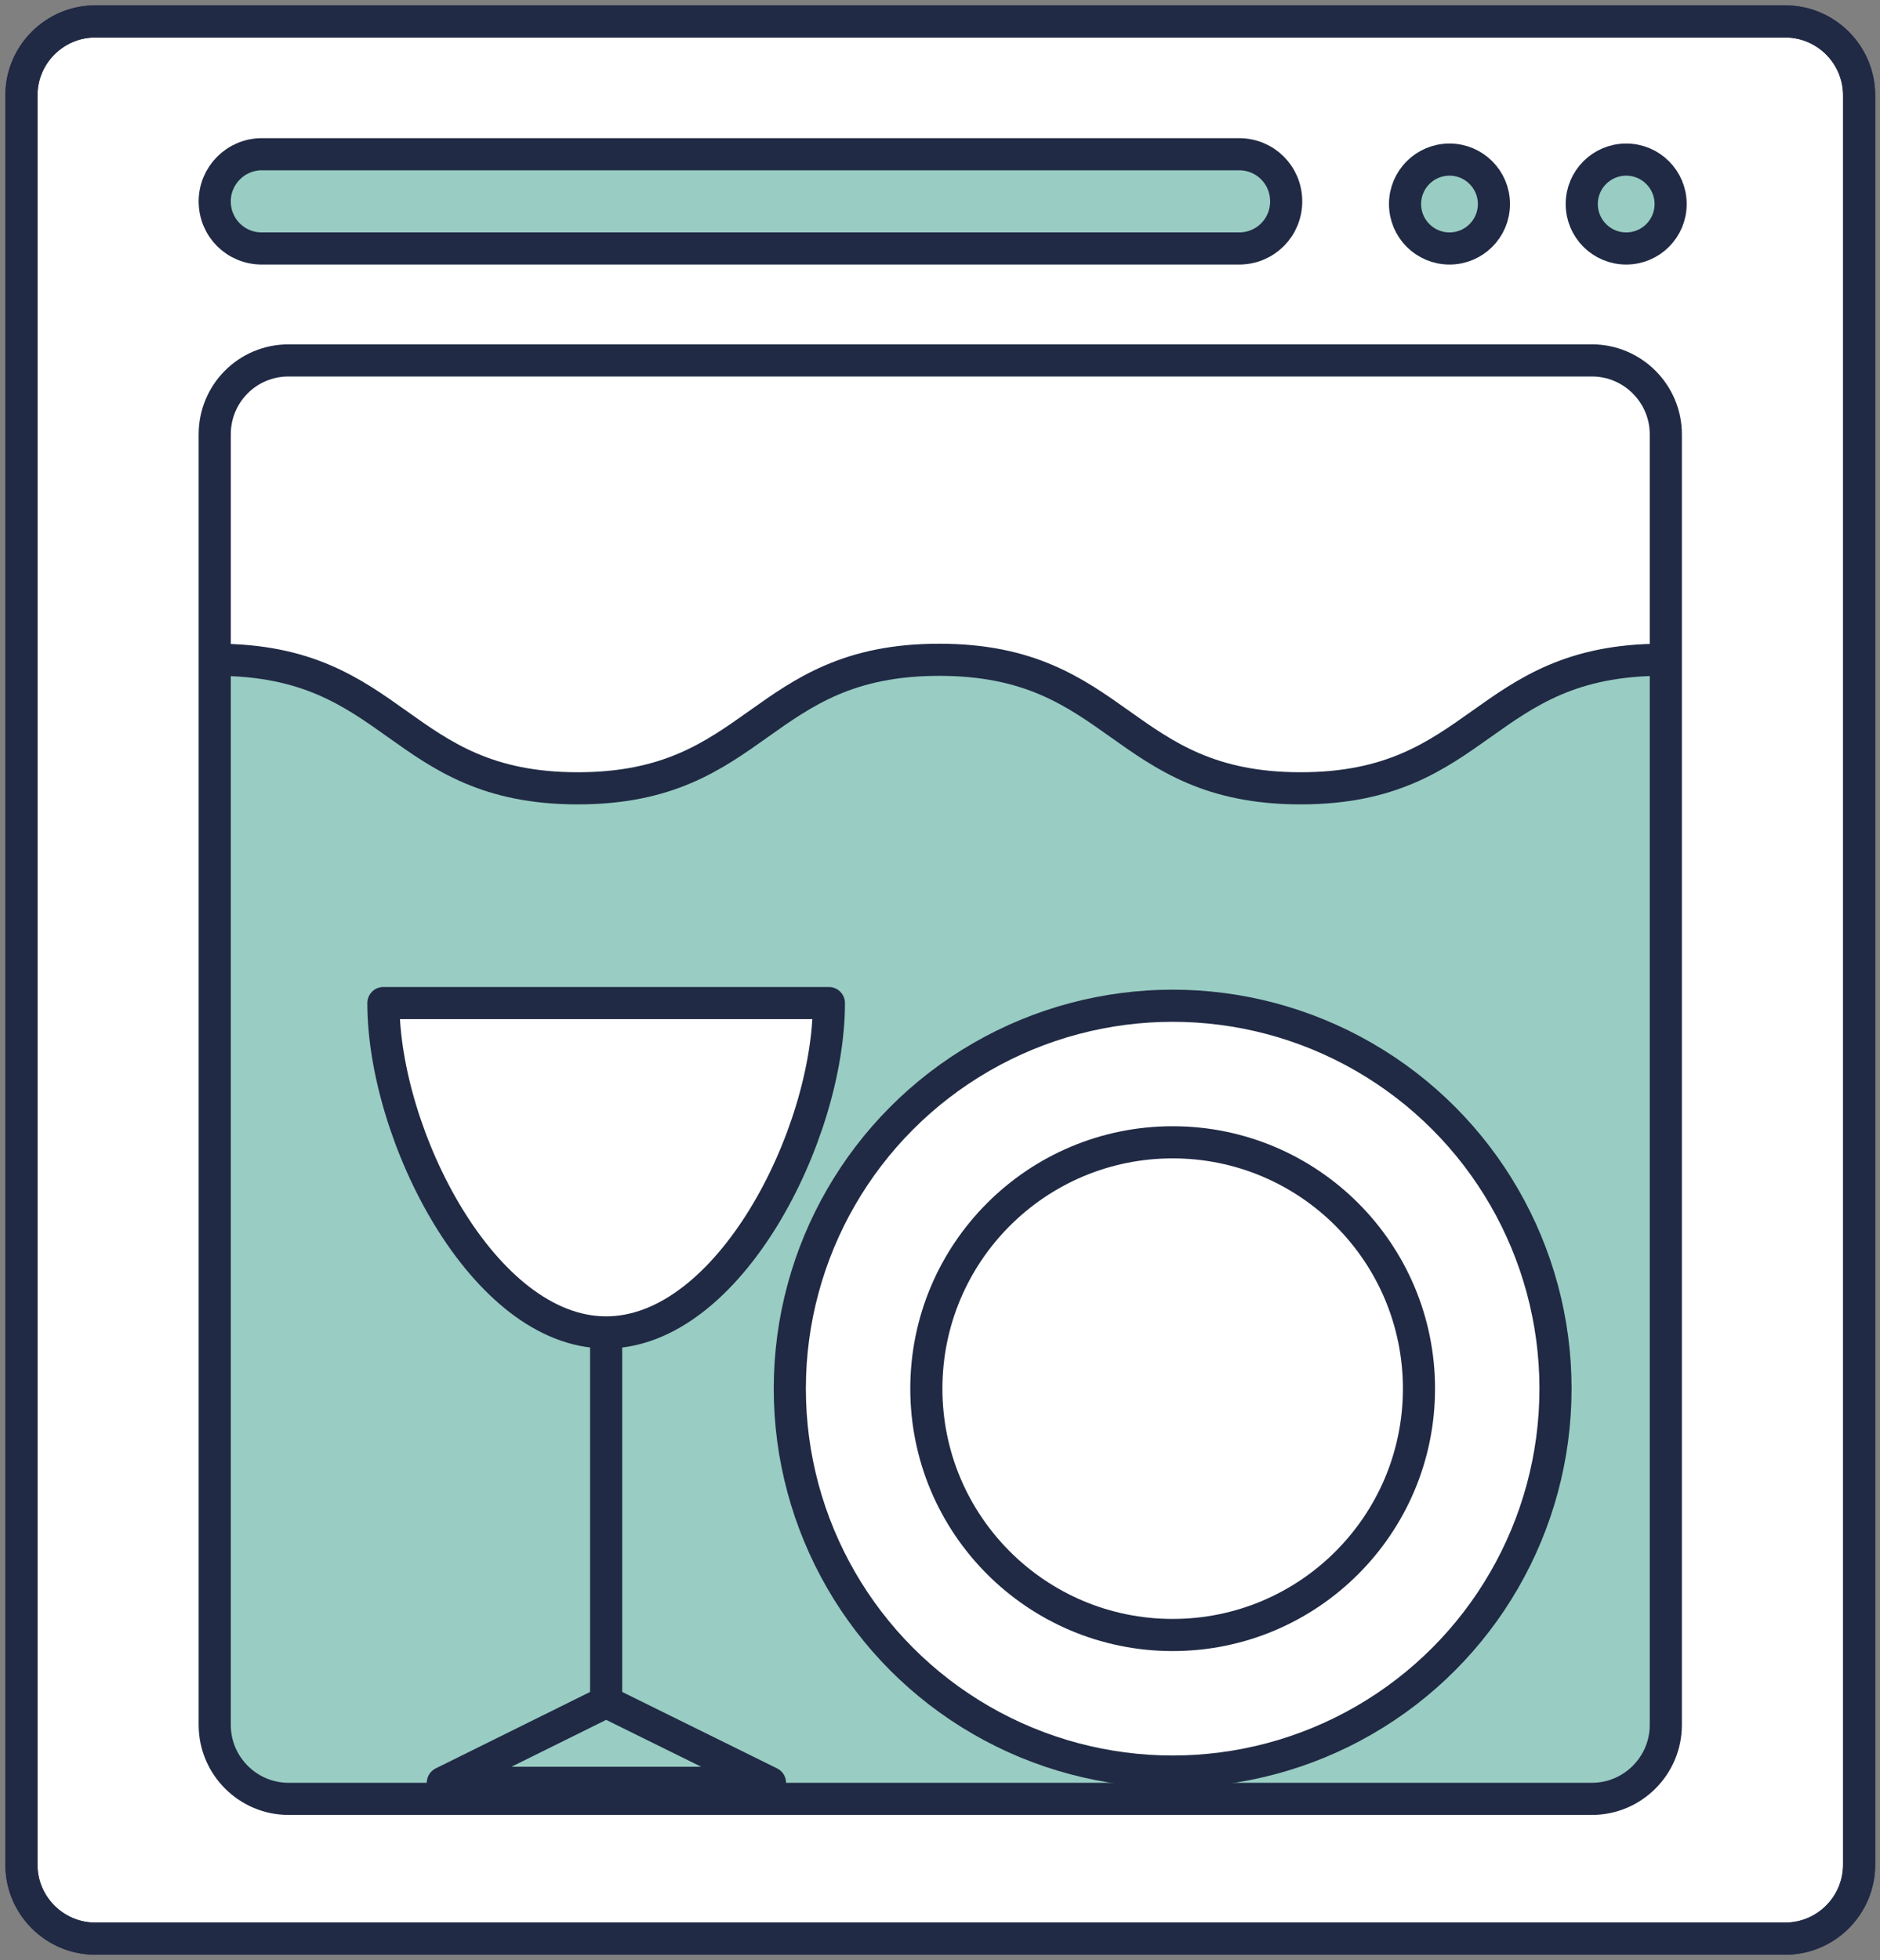 <?xml version="1.0" encoding="utf-8"?>
<!-- Generator: Adobe Illustrator 27.9.0, SVG Export Plug-In . SVG Version: 6.00 Build 0)  -->
<svg version="1.1" id="Livello_2_00000081631177131459953260000010995092751498534324_"
	 xmlns="http://www.w3.org/2000/svg" xmlns:xlink="http://www.w3.org/1999/xlink" x="0px" y="0px" viewBox="0 0 351.1 366"
	 style="enable-background:new 0 0 351.1 366;" xml:space="preserve">
<rect x="0" y="0" width="351.1" height="366" fill="#808080" stroke="none"/>
<style type="text/css">
	.st0{fill:#FFFFFF;stroke:#202A44;stroke-width:6;stroke-miterlimit:10;}
	.st1{fill:#99CCC3;}
	.st2{fill:none;stroke:#202A44;stroke-width:6;stroke-linecap:round;stroke-miterlimit:10;}
	.st3{fill:#FFFFFF;stroke:#202A44;stroke-width:6;stroke-linecap:round;stroke-miterlimit:10;}
	.st4{fill:#FFFFFF;stroke:#202A44;stroke-width:6;stroke-linejoin:round;}
	.st5{fill:none;stroke:#202A44;stroke-width:6;stroke-linecap:round;stroke-linejoin:round;}
	.st6{fill:#99CCC3;stroke:#202A44;stroke-width:6;stroke-linecap:round;stroke-linejoin:round;}
</style>
<g id="Livello_2-2">
	<path class="st0" d="M17.8,4h315.6c7.6,0,13.8,6.2,13.8,13.8v330.4c0,7.6-6.2,13.8-13.8,13.8H17.8C10.2,362,4,355.8,4,348.2V17.8
		C4,10.2,10.2,4,17.8,4z"/>
	<path class="st1" d="M41.6,123.2c33.8,0,33.8,24,67.5,24s33.8-24,67.5-24s33.8,24,67.5,24s33.8-24,67.5-24l0.4,198.9
		c0,7.6-6.2,13.8-13.8,13.8H55c-7.6,0-13.8-6.2-13.8-13.8C41.2,322.1,41.6,176,41.6,123.2z"/>
	<path class="st2" d="M17.8,4h315.6c7.6,0,13.8,6.2,13.8,13.8v330.4c0,7.6-6.2,13.8-13.8,13.8H17.8C10.2,362,4,355.8,4,348.2V17.8
		C4,10.2,10.2,4,17.8,4z"/>
	<path class="st2" d="M53.9,67.3h243.4c7.6,0,13.8,6.2,13.8,13.8v241c0,7.6-6.2,13.8-13.8,13.8H53.9c-7.6,0-13.8-6.2-13.8-13.8v-241
		C40.1,73.5,46.2,67.3,53.9,67.3z"/>
	<circle class="st3" cx="219" cy="259.3" r="71.5"/>
	<circle class="st2" cx="219" cy="259.3" r="46"/>
	<path class="st4" d="M154.8,187.3c0,24.6-18.6,61.5-41.6,61.5s-41.6-36.9-41.6-61.5H154.8L154.8,187.3z"/>
	<line class="st5" x1="113.2" y1="316.7" x2="113.2" y2="251.1"/>
	<polygon class="st5" points="82.7,332.9 143.8,332.9 113.2,317.8 	"/>
	<path class="st6" d="M48.9,28.8h182.5c4.9,0,8.8,3.9,8.8,8.8l0,0c0,4.9-3.9,8.8-8.8,8.8H48.9c-4.9,0-8.8-3.9-8.8-8.8l0,0
		C40.1,32.8,44,28.8,48.9,28.8z"/>
	<circle class="st6" cx="270.7" cy="38.1" r="8.3"/>
	<circle class="st6" cx="303.7" cy="38.1" r="8.3"/>
	<path class="st5" d="M40.4,123.2c33.8,0,33.8,24,67.5,24s33.8-24,67.5-24s33.8,24,67.5,24s33.8-24,67.5-24"/>
</g>
</svg>
